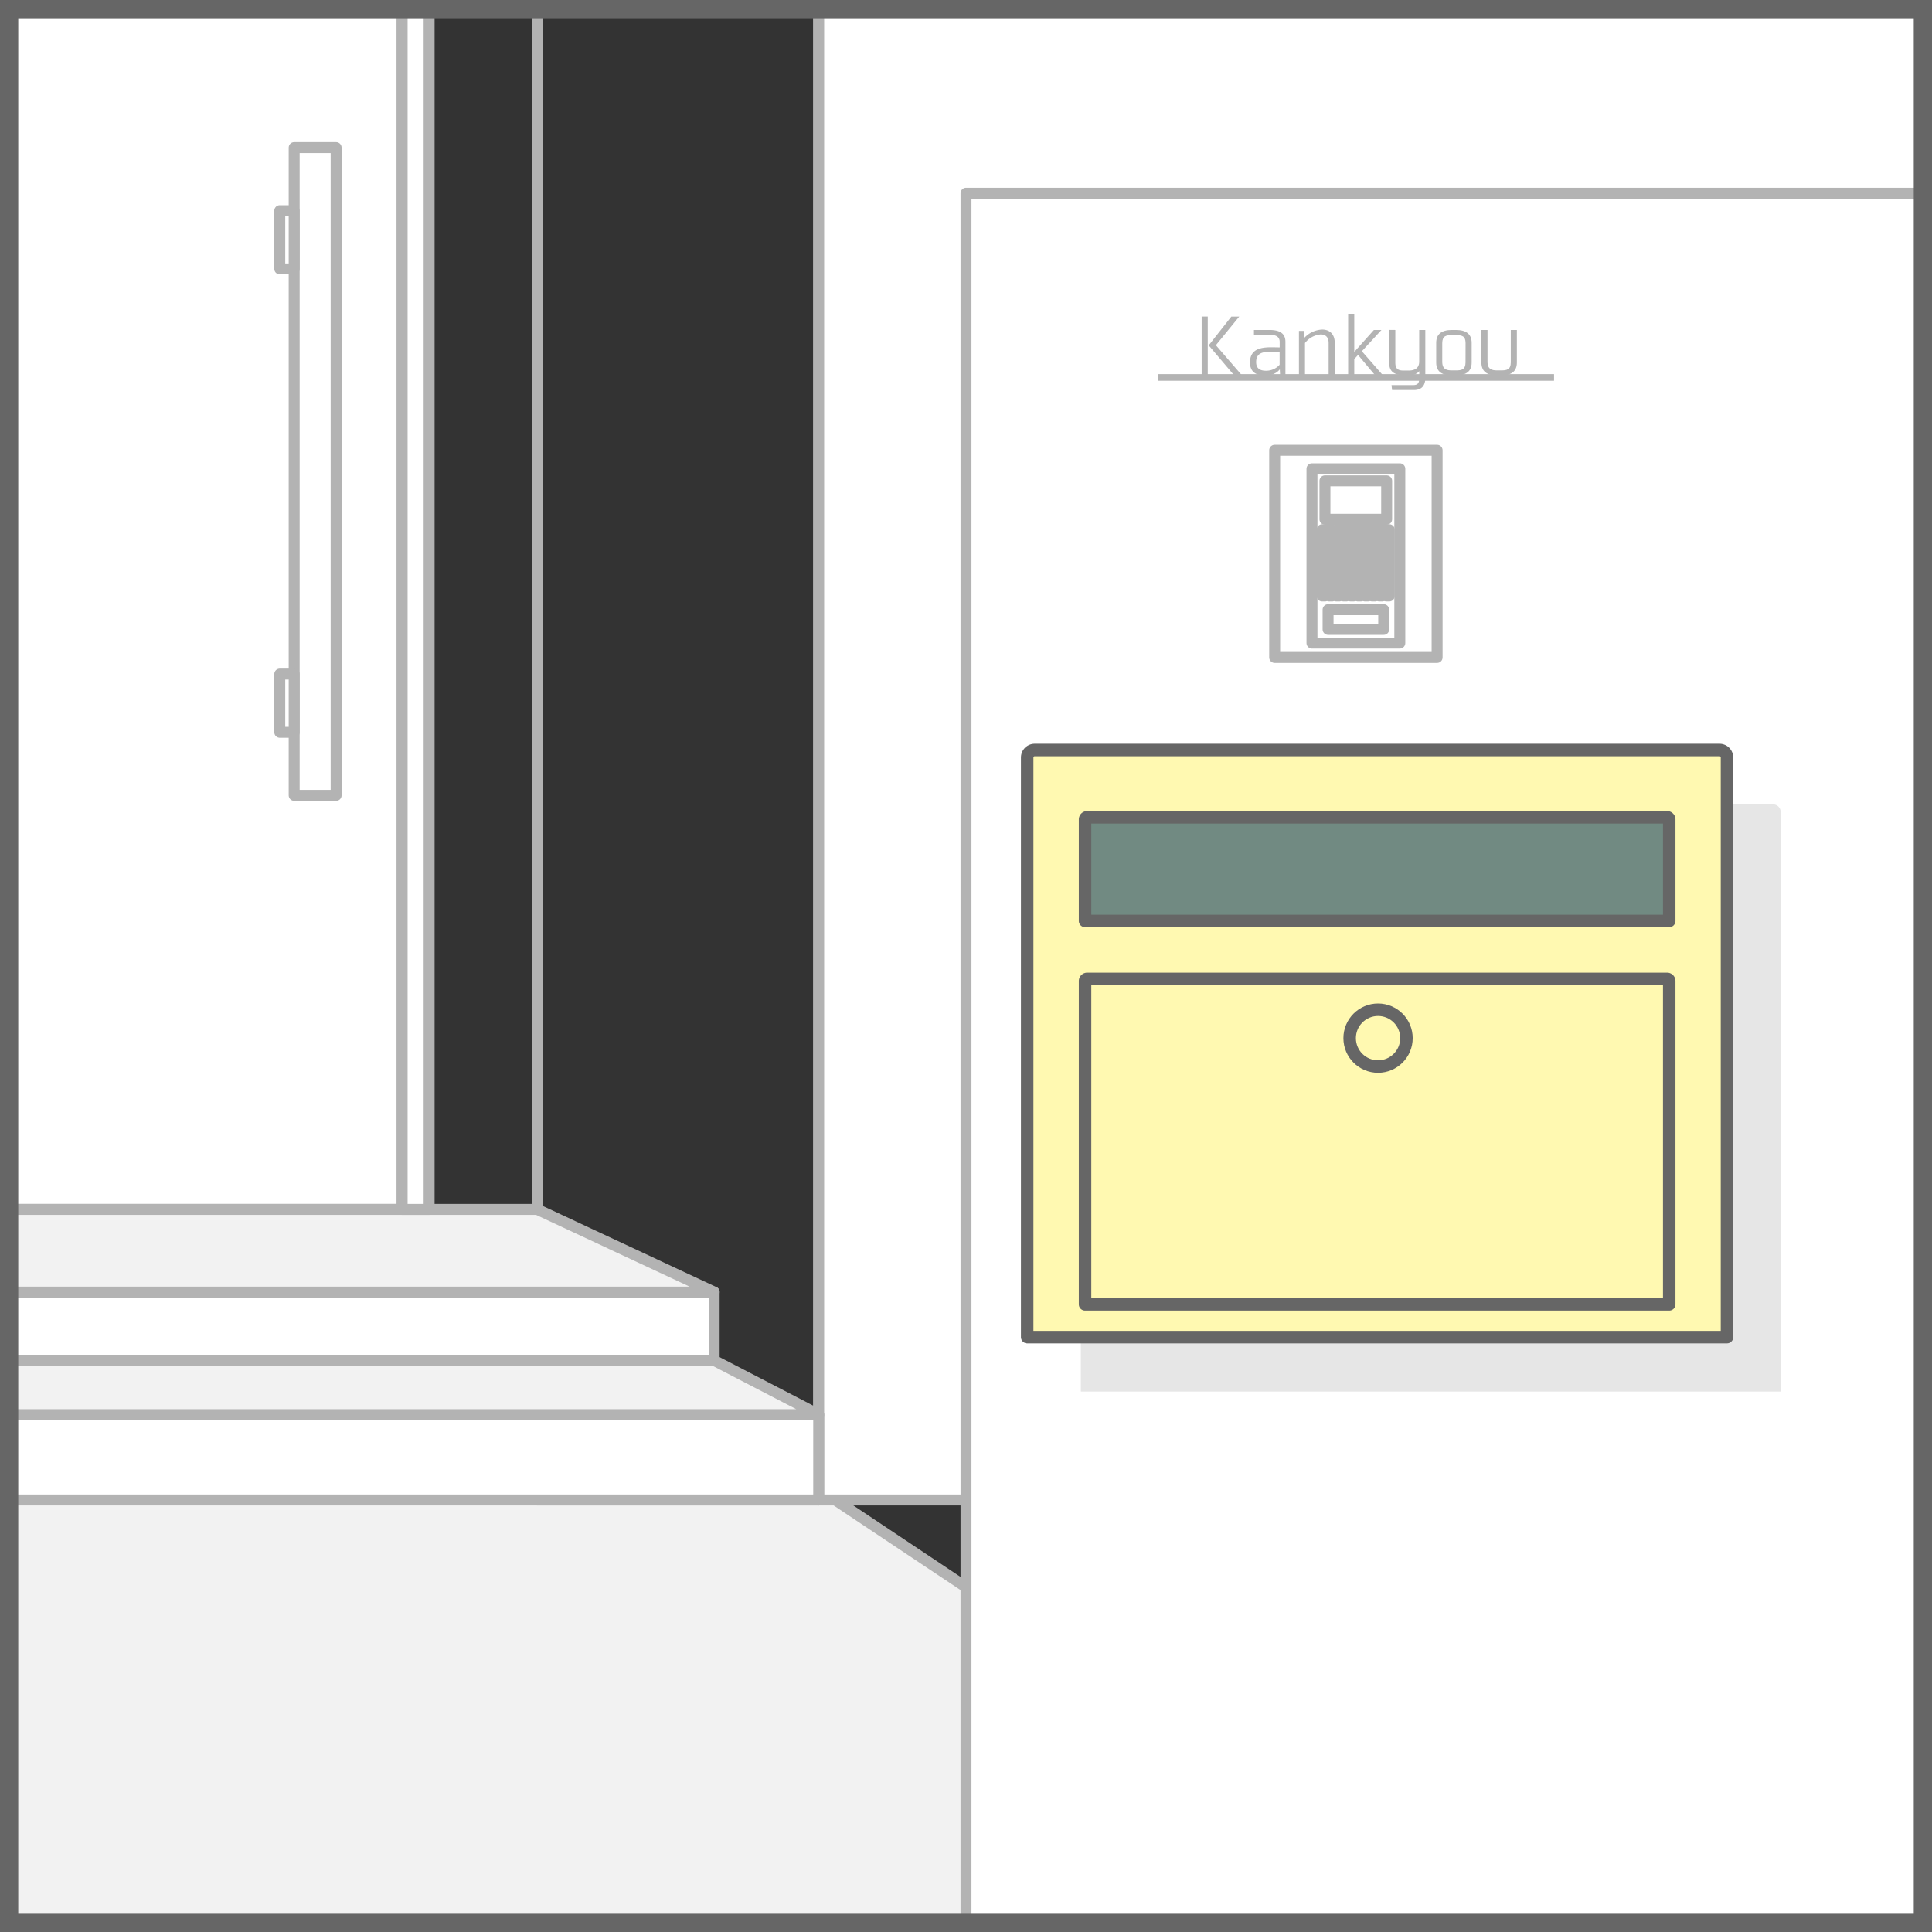 <svg id="レイヤー_1" data-name="レイヤー 1" xmlns="http://www.w3.org/2000/svg" xmlns:xlink="http://www.w3.org/1999/xlink" viewBox="0 0 900 900"><rect x="0" y="0" width="900" height="900" fill="#333333" stroke="none"/><defs><style>.cls-1,.cls-4{fill:none;}.cls-2{clip-path:url(#clip-path);}.cls-3{fill:#f2f2f2;}.cls-3,.cls-4,.cls-5{stroke:#b3b3b3;stroke-width:5.1px;}.cls-3,.cls-4,.cls-5,.cls-8,.cls-9{stroke-linejoin:round;}.cls-5{fill:#fff;}.cls-6{fill:#b3b3b3;}.cls-7{fill:#e6e6e6;}.cls-8{fill:#fff9b1;}.cls-8,.cls-9{stroke:#666;stroke-width:5.82px;}.cls-9{fill:#718a82;}.cls-10{fill:#666;}</style><clipPath id="clip-path"><rect class="cls-1" width="900" height="900"/></clipPath></defs><g class="cls-2"><polygon class="cls-3" points="691.03 900 0 900 0 659 329.47 659 691.03 900"/><rect class="cls-4" x="250.29" width="131.09" height="698.75"/><rect class="cls-5" x="381.38" width="516.83" height="698.75"/><rect class="cls-5" width="187.33" height="563.39"/><rect class="cls-5" y="659" width="381.38" height="39.75"/><rect class="cls-5" y="601.89" width="332.68" height="31.86"/><polygon class="cls-3" points="250.29 563.39 0 563.39 0 601.89 332.68 601.89 250.29 563.39"/><polygon class="cls-3" points="332.68 633.75 0 633.75 0 659 381.38 659 332.68 633.75"/><rect class="cls-5" x="187.33" width="12.57" height="563.39"/><rect class="cls-5" x="137.04" y="68.75" width="19.54" height="301.75"/><rect class="cls-5" x="450" y="90" width="450" height="810"/><rect class="cls-5" x="130.33" y="98.13" width="6.71" height="27.13"/><rect class="cls-5" x="130.33" y="314" width="6.71" height="27.13"/><path class="cls-6" d="M559.78,174.88V147.45h2.84v27.43Zm6.62-14.07,12.17,14.07h-3.63l-11.88-14,10.54-13.39h3.68Z"/><path class="cls-6" d="M591.35,153.71c3.82,0,7.45,1,7.45,5.48v15.69h-2.48l-.14-2.84c-1.7,2.16-4.25,2.88-7,2.88-4,0-6.88-1.62-6.88-6.09,0-8.13,8.53-7,13.82-7v-2.59c0-2.81-2.52-3.31-4.86-3.27h-7.12v-2.24Zm4.75,16.2v-6h-4.78c-3.35,0-6.16.72-6.16,4.79,0,3.06,2,4,4.57,4A8.41,8.41,0,0,0,596.1,169.91Z"/><path class="cls-6" d="M621.77,159.69v15.19h-2.84V159.73c0-2.49-1.3-3.93-3.71-3.93a10.31,10.31,0,0,0-7.31,4l0,15.12h-2.81V154.15h2.38l.21,3.16a11.88,11.88,0,0,1,8.28-3.78C619.57,153.53,621.77,155.84,621.77,159.69Z"/><path class="cls-6" d="M634.41,163.61l9.86,11.27h-3.64l-8-9.54-1.76,1.94,0,7.6h-2.85V146.16h2.85v17.78l9.14-10.23h3.53Z"/><path class="cls-6" d="M650,153.71V168.9c0,2.78,1.15,3.71,3.75,3.71h2.37c2.85,0,5-1,5-4.21V153.71l2.85,0V176c0,3.53-1.59,5.69-5.33,5.69H648.48l-.25-2.3,10.37,0c2.16-.07,2.55-1.4,2.55-3.38v-3.13a5.06,5.06,0,0,1-4.28,1.87h-3.09c-3.75,0-6.63-1.37-6.63-5.55V153.68Z"/><path class="cls-6" d="M678.22,153.71c4.82,0,7.34,2,7.34,6v9.17c0,4-2.48,6-7.34,6h-1.87c-4.86,0-7.31-2-7.31-6v-9.17c0-4,2.45-6,7.31-6Zm4.5,6.09c0-3.35-1.8-3.67-4.43-3.67h-2c-2.63,0-4.39.32-4.43,3.67v8.74c0,3.57,2.16,4,4.47,4h1.9c2.63,0,4.43-.36,4.47-3.67Z"/><path class="cls-6" d="M703.78,153.71h2.84V168.9c0,4-2.48,6-7.34,6h-1.87c-4.86,0-7.31-2-7.31-6V153.71h2.84v14.83c0,3.57,2.16,4,4.47,4h1.9c2.63,0,4.43-.36,4.47-3.67Z"/><rect class="cls-6" x="539.31" y="174.28" width="184.62" height="3.09"/><rect class="cls-5" x="593.79" y="209.75" width="75.67" height="96.5"/><rect class="cls-5" x="611.17" y="218.37" width="40.92" height="81.19"/><rect class="cls-5" x="618.67" y="284" width="25.92" height="9.19"/><rect class="cls-5" x="617.21" y="224" width="28.75" height="17.88"/><rect class="cls-5" x="615.92" y="246.75" width="1.29" height="30.88"/><rect class="cls-5" x="619.25" y="246.75" width="1.29" height="30.88"/><rect class="cls-5" x="622.58" y="246.75" width="1.29" height="30.88"/><rect class="cls-5" x="625.91" y="246.75" width="1.29" height="30.88"/><rect class="cls-5" x="629.23" y="246.75" width="1.29" height="30.88"/><rect class="cls-5" x="632.56" y="246.75" width="1.29" height="30.88"/><rect class="cls-5" x="635.89" y="246.75" width="1.29" height="30.88"/><rect class="cls-5" x="639.22" y="246.75" width="1.29" height="30.88"/><rect class="cls-5" x="642.55" y="246.75" width="1.29" height="30.88"/><rect class="cls-5" x="645.88" y="246.75" width="1.29" height="30.88"/><path class="cls-7" d="M507,374.73H826a3.5,3.5,0,0,1,3.5,3.5v270a0,0,0,0,1,0,0h-326a0,0,0,0,1,0,0v-270A3.5,3.5,0,0,1,507,374.73Z"/><path class="cls-8" d="M482,349.38H801a3.5,3.5,0,0,1,3.5,3.5v270a0,0,0,0,1,0,0h-326a0,0,0,0,1,0,0v-270A3.5,3.5,0,0,1,482,349.38Z"/><path class="cls-9" d="M506.46,380.72H776.59a1,1,0,0,1,1,1V429a0,0,0,0,1,0,0H505.46a0,0,0,0,1,0,0V381.72A1,1,0,0,1,506.46,380.72Z"/><path class="cls-8" d="M506.46,456H776.59a1,1,0,0,1,1,1V607.61a0,0,0,0,1,0,0H505.46a0,0,0,0,1,0,0V457A1,1,0,0,1,506.46,456Z"/><circle class="cls-8" cx="641.95" cy="483.6" r="13.23"/><path class="cls-10" d="M891.5,8.5v883H8.5V8.5h883M900,0H0V900H900V0Z"/></g></svg>